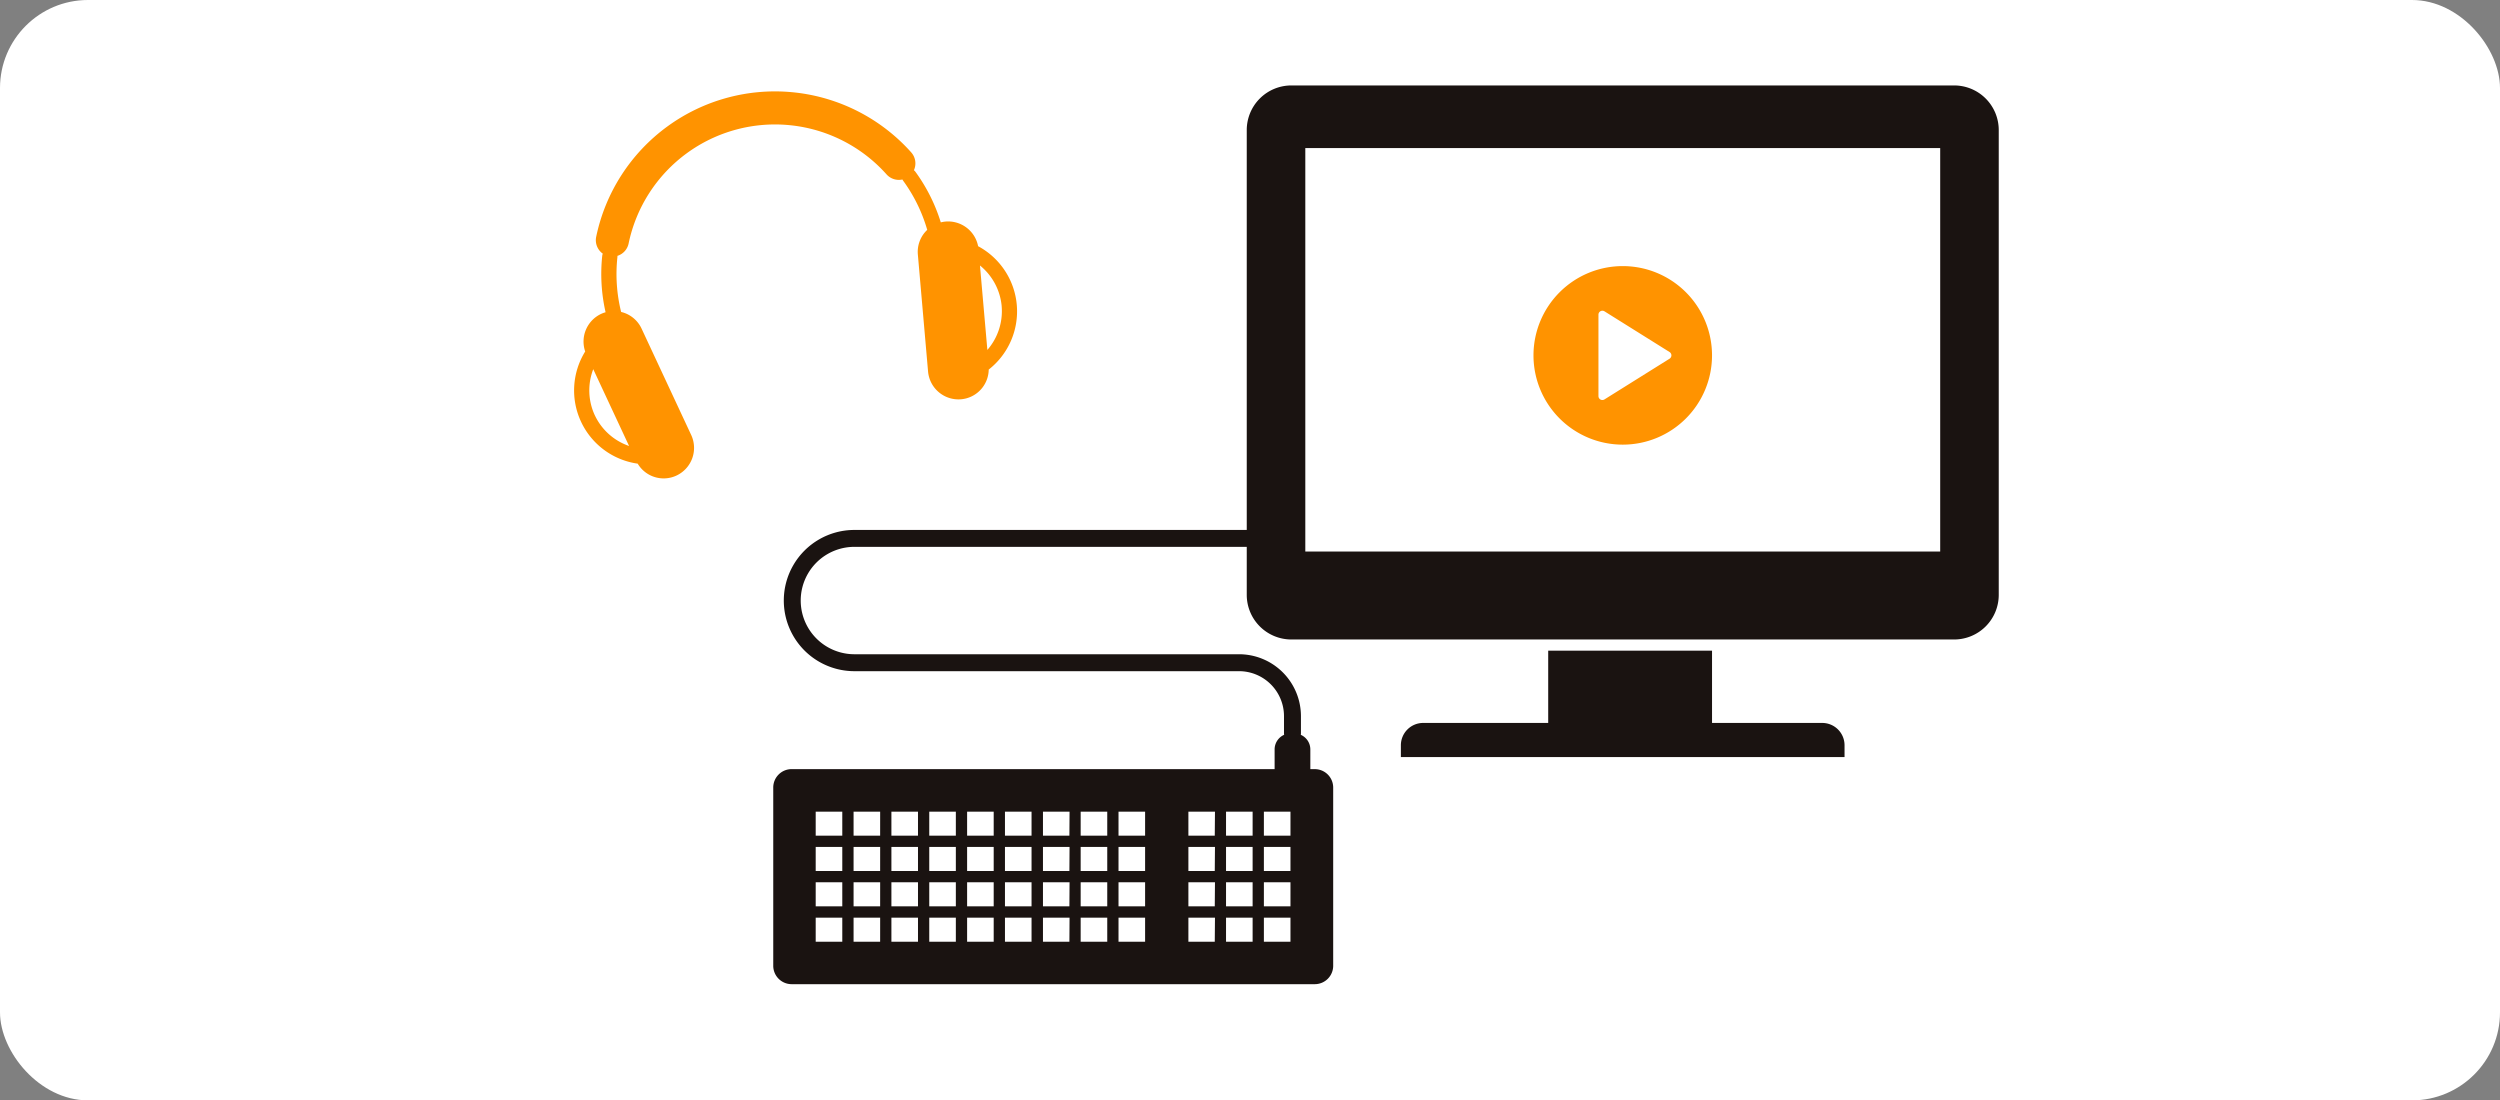 <svg xmlns="http://www.w3.org/2000/svg" xmlns:xlink="http://www.w3.org/1999/xlink" width="284" height="125" viewBox="0 0 284 125">
  <rect x="0" y="0" width="284" height="125" fill="#808080" stroke="none"/>
  <defs>
    <clipPath id="clip-path">
      <rect id="長方形_1361" data-name="長方形 1361" width="85.426" height="76.295" fill="none"/>
    </clipPath>
    <clipPath id="clip-path-2">
      <rect id="長方形_1362" data-name="長方形 1362" width="63.609" height="51.598" fill="none"/>
    </clipPath>
    <clipPath id="clip-path-3">
      <rect id="長方形_1363" data-name="長方形 1363" width="51.501" height="40.018" fill="#ff9300"/>
    </clipPath>
  </defs>
  <g id="グループ_4124" data-name="グループ 4124" transform="translate(-1002 -2729)">
    <rect id="長方形_1444" data-name="長方形 1444" width="284" height="125" rx="10" transform="translate(1002 2729)" fill="#fff"/>
    <g id="グループ_4123" data-name="グループ 4123" transform="translate(359.722 -500.916)">
      <g id="グループ_3967" data-name="グループ 3967" transform="translate(783.909 3239.622)">
        <g id="グループ_3966" data-name="グループ 3966" transform="translate(0 0)" clip-path="url(#clip-path)">
          <path id="パス_722" data-name="パス 722" d="M80.356,0H5.07A5.07,5.07,0,0,0,0,5.07v52.8a5.07,5.07,0,0,0,5.07,5.07H80.356a5.07,5.07,0,0,0,5.07-5.07V5.07A5.07,5.07,0,0,0,80.356,0M78.775,52.949H6.652V7.111H78.775Z" transform="translate(0 0)" fill="#1a1311"/>
          <path id="パス_723" data-name="パス 723" d="M46.559,22.946A10.141,10.141,0,1,0,56.7,33.087,10.141,10.141,0,0,0,46.559,22.946m5.317,10.52-7.394,4.625a.444.444,0,0,1-.237.068.445.445,0,0,1-.447-.447v-9.25a.447.447,0,0,1,.23-.391.453.453,0,0,1,.454.012l7.394,4.625a.448.448,0,0,1,0,.758" transform="translate(-3.845 -2.423)" fill="#ff9300"/>
          <path id="パス_724" data-name="パス 724" d="M67.446,80H54.923v-8.21H36.312V80h-14.2a2.535,2.535,0,0,0-2.536,2.536v1.34h50.4v-1.34A2.536,2.536,0,0,0,67.446,80" transform="translate(-2.067 -7.58)" fill="#1a1311"/>
        </g>
      </g>
      <g id="グループ_3969" data-name="グループ 3969" transform="translate(730.119 3290.118)">
        <g id="グループ_3968" data-name="グループ 3968" transform="translate(0 0)" clip-path="url(#clip-path-2)">
          <path id="パス_725" data-name="パス 725" d="M61.518,27.174h-.505V24.934a1.815,1.815,0,0,0-1.083-1.66.92.92,0,0,0,.016-.158V21.148a7.036,7.036,0,0,0-7.028-7.028H9.221a6.1,6.1,0,0,1,0-12.2H54.7A.962.962,0,0,0,54.7,0H9.221a8.022,8.022,0,0,0,0,16.044h43.7a5.11,5.11,0,0,1,5.1,5.1v1.969a.989.989,0,0,0,.016.158,1.816,1.816,0,0,0-1.082,1.66v2.239H2.091A2.09,2.09,0,0,0,0,29.264V49.507A2.09,2.09,0,0,0,2.091,51.6H61.518a2.09,2.09,0,0,0,2.091-2.091V29.264a2.09,2.09,0,0,0-2.091-2.091M7.843,46.776H4.822V44.043h3.02Zm0-4.015H4.822V40.027h3.02Zm0-4.016H4.822V36.011h3.02Zm0-4.016H4.822V32h3.02Zm4.3,12.047H9.125V44.043h3.02Zm0-4.015H9.125V40.027h3.02Zm0-4.016H9.125V36.011h3.02Zm0-4.016H9.125V32h3.02Zm4.3,12.047h-3.02V44.043h3.02Zm0-4.015h-3.02V40.027h3.02Zm0-4.016h-3.02V36.011h3.02Zm0-4.016h-3.02V32h3.02Zm4.3,12.047h-3.02V44.043h3.02Zm0-4.015h-3.02V40.027h3.02Zm0-4.016h-3.02V36.011h3.02Zm0-4.016h-3.02V32h3.02Zm4.3,12.047h-3.02V44.043h3.02Zm0-4.015h-3.02V40.027h3.02Zm0-4.016h-3.02V36.011h3.02Zm0-4.016h-3.02V32h3.02Zm4.3,12.047h-3.02V44.043h3.02Zm0-4.015h-3.02V40.027h3.02Zm0-4.016h-3.02V36.011h3.02Zm0-4.016h-3.02V32h3.02Zm4.3,12.047H30.64V44.043h3.021Zm0-4.015H30.64V40.027h3.021Zm0-4.016H30.64V36.011h3.021Zm0-4.016H30.64V32h3.021Zm4.3,12.047h-3.02V44.043h3.02Zm0-4.015h-3.02V40.027h3.02Zm0-4.016h-3.02V36.011h3.02Zm0-4.016h-3.02V32h3.02Zm4.3,12.047h-3.02V44.043h3.02Zm0-4.015h-3.02V40.027h3.02Zm0-4.016h-3.02V36.011h3.02Zm0-4.016h-3.02V32h3.02Zm7.914,12.047H47.16V44.043h3.02Zm0-4.015H47.16V40.027h3.02Zm0-4.016H47.16V36.011h3.02Zm0-4.016H47.16V32h3.02Zm4.3,12.047h-3.02V44.043h3.02Zm0-4.015h-3.02V40.027h3.02Zm0-4.016h-3.02V36.011h3.02Zm0-4.016h-3.02V32h3.02Zm4.3,12.047h-3.02V44.043h3.02Zm0-4.015h-3.02V40.027h3.02Zm0-4.016h-3.02V36.011h3.02Zm0-4.016h-3.02V32h3.02Z" transform="translate(0 0)" fill="#1a1311"/>
        </g>
      </g>
      <g id="グループ_3971" data-name="グループ 3971" transform="matrix(0.966, -0.259, 0.259, 0.966, 700.067, 3247.671)">
        <g id="グループ_3970" data-name="グループ 3970" transform="translate(0 0)" clip-path="url(#clip-path-3)">
          <path id="パス_726" data-name="パス 726" d="M48.855,23.663A3.472,3.472,0,0,0,46,20.009a3.484,3.484,0,0,0-.539-.049,19.65,19.65,0,0,0-1.3-6.311.863.863,0,0,0-.117-.2,1.877,1.877,0,0,0,.229-2.042,20.745,20.745,0,0,0-37.044,0,1.879,1.879,0,0,0,.229,2.043.875.875,0,0,0-.117.2,19.625,19.625,0,0,0-1.3,6.31,3.5,3.5,0,0,0-.54.049,3.471,3.471,0,0,0-2.851,3.655,8.4,8.4,0,0,0,2.46,13.851,3.436,3.436,0,0,0,3.306,2.5,3.524,3.524,0,0,0,.6-.053,3.471,3.471,0,0,0,2.809-4.01L9.509,22.817a3.437,3.437,0,0,0-1.426-2.232,3.594,3.594,0,0,0-.328-.2,17.915,17.915,0,0,1,1.2-6.111.858.858,0,0,0,.042-.153,1.873,1.873,0,0,0,1.59-1.021,16.986,16.986,0,0,1,30.335,0,1.875,1.875,0,0,0,1.591,1.026.906.906,0,0,0,.04.146,17.916,17.916,0,0,1,1.2,6.112,3.48,3.48,0,0,0-.329.2,3.439,3.439,0,0,0-1.426,2.232L39.676,35.955a3.47,3.47,0,0,0,2.808,4.01,3.525,3.525,0,0,0,.6.053,3.438,3.438,0,0,0,3.306-2.5,8.4,8.4,0,0,0,2.46-13.851M1.827,30.944a6.708,6.708,0,0,1,1.186-5.1l.536,3.041,1.136,6.439a6.708,6.708,0,0,1-2.857-4.384m47.847,0a6.71,6.71,0,0,1-2.856,4.384l1.671-9.48a6.706,6.706,0,0,1,1.186,5.1" transform="translate(0 0)" fill="#ff9300"/>
        </g>
      </g>
    </g>
  </g>
</svg>
